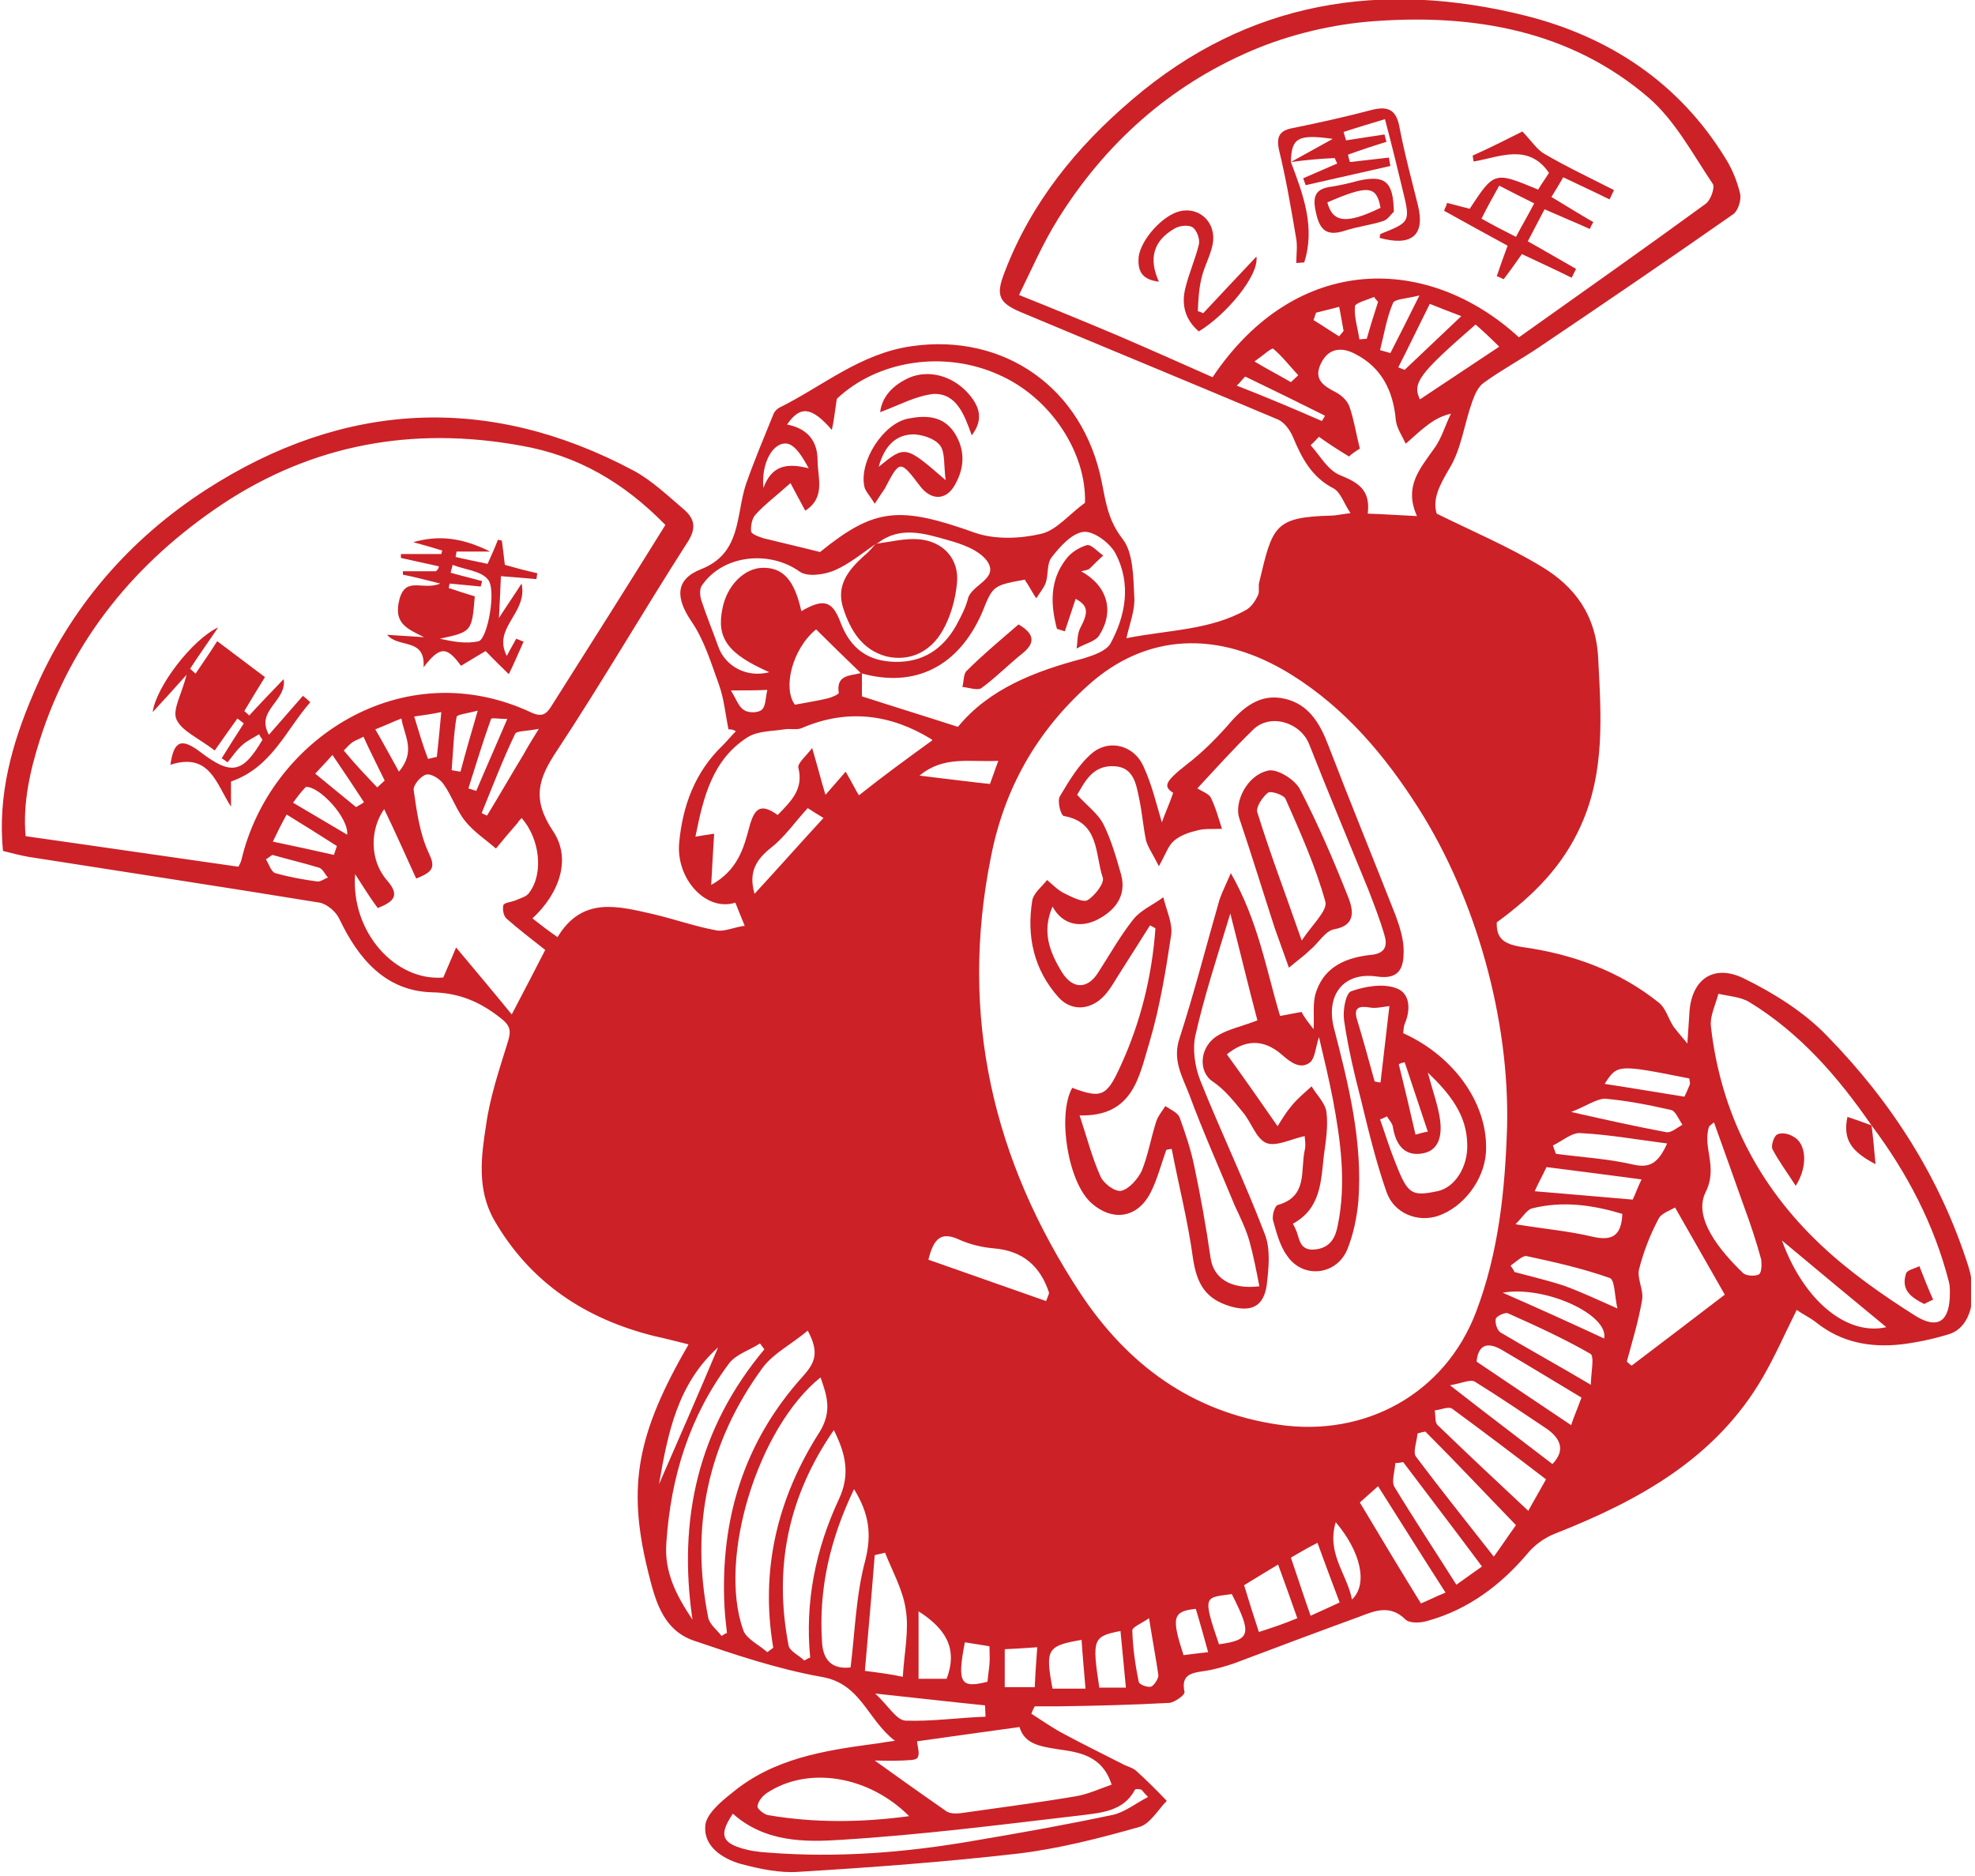 <?xml version="1.0" encoding="utf-8"?>
<!-- Generator: Adobe Illustrator 26.1.0, SVG Export Plug-In . SVG Version: 6.00 Build 0)  -->
<svg version="1.1" id="Слой_1" xmlns="http://www.w3.org/2000/svg" xmlns:xlink="http://www.w3.org/1999/xlink" x="0px" y="0px"
	 viewBox="0 0 401 381" style="enable-background:new 0 0 401 381;" xml:space="preserve">
<style type="text/css">
	.st0{clip-path:url(#SVGID_00000112633450376354151070000002852801528591356343_);}
	.st1{fill:#CC2127;}
</style>
<g>
	<defs>
		<rect id="SVGID_1_" width="400.2" height="380.2"/>
	</defs>
	<clipPath id="SVGID_00000008111886201484011070000002579484526718813587_">
		<use xlink:href="#SVGID_1_"  style="overflow:visible;"/>
	</clipPath>
	<g style="clip-path:url(#SVGID_00000008111886201484011070000002579484526718813587_);">
		<path class="st1" d="M147.9,148.1c-0.6-3-0.9-6.2-1.9-9c-1.6-4.4-3-9.1-5.6-12.9c-3.2-4.7-3.4-8.5,1.9-10.6
			c8.2-3.2,7.1-10.8,9.1-17.1c1.7-4.9,3.7-9.6,5.6-14.3c0.2-0.6,0.7-1.1,1.2-1.4c8.9-4.4,16.4-11,26.9-12.5
			c18.7-2.7,34.8,8.4,38.6,27.6c0.8,4,1.3,7.8,4.2,11.5c2.2,2.8,2.2,7.7,2.4,11.8c0.2,2.6-0.9,5.3-1.6,8.4c8.5-1.7,17-1.6,24.4-5.8
			c1-0.6,1.8-1.8,2.3-2.9c0.4-0.7,0-1.8,0.3-2.8c2.7-11.3,3-13.1,14.7-13.4c0.7,0,1.5-0.2,3.8-0.5c-1.4-2.1-2-4.2-3.4-5
			c-4.5-2.3-6.5-6.2-8.3-10.5c-0.6-1.4-1.7-2.9-3-3.5c-17.3-7.3-34.8-14.5-52.2-21.8c-4.5-1.9-5.2-3.4-3.3-8.2
			c5.4-14.1,14.6-25.4,25.9-35c23.5-20.1,50.7-24.3,79.9-17c17,4.3,31.1,13.6,40.5,28.9c1.4,2.2,2.4,4.7,3,7.2
			c0.3,1.3-0.4,3.5-1.4,4.2c-13,9.1-26.2,18.1-39.4,27c-3.7,2.5-7.6,4.6-11.2,7.2c-1.2,0.8-1.9,2.5-2.4,3.9
			c-1.6,4.5-2.2,9.6-4.6,13.5c-2,3.4-3.5,6.2-2.6,9.2c7.5,3.7,14.6,6.7,21.2,10.7c6.9,4.1,11.2,10,11.6,18.8
			c0.6,11.6,1.4,22.9-3.5,33.8c-3.7,8.3-9.7,14.3-17.1,19.7c-0.1,3.2,1.3,4.4,5.1,5c10.1,1.4,19.7,4.8,27.8,11.3
			c1.4,1.1,1.9,3.2,3,4.9c0.6,0.8,1.3,1.6,2.8,3.4c0.2-3,0.3-4.5,0.4-6c0.3-6.9,4.8-10.3,11.1-7.2c6.1,3,12.2,6.8,16.9,11.7
			c13.1,13.4,23,28.9,28.7,46.9c1.9,6.2,0.4,12.2-3.9,13.6c-3.2,1-6.5,1.7-9.8,2.1c-6.3,0.7-12.2-0.4-17.3-4.5
			c-1.3-1-2.8-1.7-3.9-2.5c-2.4,4.8-4.4,9.4-6.9,13.7c-9.5,16.4-25.1,25-42.1,31.7c-2.1,0.8-4.2,2.3-5.6,4
			c-5.4,6.4-12,11.4-20.2,13.7c-1.5,0.5-3.9,0.6-4.7-0.3c-3.1-3-6.2-1.7-9.3-0.5c-8.5,3.1-17,6.3-25.5,9.5c-1.8,0.6-3.8,1.2-5.8,1.5
			c-2.6,0.4-5,0.6-4.2,4.3c0.1,0.6-2,2.1-3.1,2.2c-7.5,0.4-15,0.6-22.5,0.7c-1.6,0-3.2,0-4.8,0c-0.3,0.5-0.5,1-0.7,1.5
			c2.2,1.4,4.3,2.9,6.6,4.1c3.9,2.1,7.8,4,11.7,6c1,0.6,2.3,0.8,3.1,1.6c2.1,1.9,4.1,3.9,6.1,6c-1.8,1.8-3.4,4.7-5.6,5.3
			c-8.1,2.3-16.3,4.4-24.6,5.4c-14.8,1.7-29.6,2.8-44.5,3.7c-3.9,0.3-8-0.6-11.8-1.6c-3.8-1.1-7.6-3.6-7.2-7.8
			c0.2-2.3,3.1-4.8,5.4-6.6c8.4-7,18.6-8.6,29-10c0.9-0.1,1.8-0.3,4.1-0.6c-5.7-4.4-6.9-11.7-15-13c-8.9-1.6-17.5-4.5-26-7.4
			c-6.4-2.3-7.8-8.7-9.2-14.3c-4.2-17.2-2.1-27.8,8.3-45.8c-2.4-0.6-4.7-1.2-7-1.7c-14-3.5-25.2-10.9-32.5-23.6
			c-3.5-6.2-2.6-12.9-1.6-19.3c0.8-5.7,2.7-11.3,4.4-16.8c0.7-2.2,0.6-3.3-1.5-4.9c-4.2-3.3-8.4-5.1-14-5.2
			c-9.4-0.3-14.9-6.9-18.7-14.9c-0.7-1.5-2.5-3-4-3.3c-19.6-3.2-39.4-6.2-59.1-9.3c-1.7-0.3-3.2-0.7-5.2-1.2
			c-1.1-11.3,1.8-21.8,6.2-32c7.4-17.5,19.6-31.4,35.1-41.4c27.8-17.9,57.2-19.6,86.8-3.8c3.7,2,6.9,5.1,10.1,7.8
			c2.3,2,2.7,3.9,0.6,7c-8.9,13.9-17.2,28.2-26.3,42c-3.8,5.7-5.2,9.8-0.8,16.4c3.7,5.5,1.4,12.5-4.2,17.7c1.8,1.4,3.2,2.5,5.1,3.8
			c5-8.3,12.2-6.3,19.3-4.7c4.3,1,8.5,2.5,12.8,3.3c1.7,0.4,3.6-0.6,5.9-0.9c-0.8-2-1.4-3.4-1.9-4.7c-6,1.9-12.1-4.9-11.4-12.2
			c0.7-7.5,3.2-14.3,8.8-19.7c0.9-0.9,1.8-2,2.7-2.9C148.8,148.1,148.3,148.1,147.9,148.1z M178.2,110.2c-2.9,1.9-5.5,4.2-8.7,5.6
			c-2.1,0.9-5.5,1.4-7.1,0.3c-6.1-4.4-15.6-3.5-19.9,2.8c-0.5,0.7-0.4,2.1-0.1,3c1,3.1,2.3,6.2,3.4,9.3c1.4,4.1,5.8,6.5,10.4,5.3
			c-8.4-3.7-10.8-6.9-9.5-13c0.9-4.6,4.4-8.1,8.1-8.2c4.2-0.1,6.5,2.5,7.9,8.8c4.5-2.6,6.3-2.2,8,2.4c2,5.2,5.5,7.8,11.1,7.9
			c5.6,0.1,9.6-2.6,12.3-7.3c0.9-1.7,1.9-3.5,2.4-5.4c0.6-3,6.5-4.1,3.9-7.8c-1.7-2.3-5.3-3.5-8.2-4.3c-4.6-1.3-9.5-2.8-14,0.7
			C178,110.4,178.2,110.2,178.2,110.2z M174.8,136.7c-3-2.9-6.1-5.9-9.1-8.9c-4.9,4-6.8,12-4.3,15.3c2.6-0.5,4.7-0.8,6.7-1.3
			c0.8-0.2,2.2-0.8,2.2-1.1c-0.6-3.9,2.6-3.4,4.7-4.1c0,1.9,0,3.9,0,4.8c6.8,2.2,13,4.1,19.5,6.2c6.3-7.7,15.6-11.3,25.5-13.9
			c1.9-0.6,4.4-1.4,5.4-2.9c3.2-5.8,4.3-12.3,1.1-18.4c-1.1-2.1-4.4-4.6-6.5-4.4c-2.4,0.3-4.8,3-6.5,5.2c-1,1.3-0.6,3.6-1.2,5.2
			c-0.4,1.1-1.3,2.1-1.9,3.1c-0.6-0.9-1.1-1.8-1.7-2.8c-0.2-0.4-0.5-0.6-0.6-1c-6.5,1.2-6.5,1.2-8.7,6.7
			C194.6,135.4,185.7,139.8,174.8,136.7z M379.9,228.4c-6.7-9.7-14.4-18.6-24.7-24.9c-1.8-1.1-4.2-1.2-6.3-1.7
			c-0.6,2.3-1.8,4.6-1.5,6.8c2,17.4,9.6,32.2,22.2,44.1c5.8,5.5,12.5,10.2,19.3,14.5c4.7,2.9,7,1,7-4.6c0-0.7,0-1.6-0.2-2.3
			C392.7,248.6,387.2,238.1,379.9,228.4L379.9,228.4z M306,228.7c0.5-21.7-6.3-46.2-18-64.6c-6.8-10.7-14.9-20.3-25.8-27.1
			c-14.8-9.2-29.5-8.4-41.2,2.1c-10.6,9.5-17.1,21.1-19.8,34.9c-6.5,32.2,0.4,61.7,18.2,88.7c9.5,14.3,22.4,24,40.2,26.6
			c17.6,2.6,33.8-6.3,40.1-22.9C304.3,254.3,305.6,241.6,306,228.7z M135.1,106.6c-8.4-8.6-17.8-14.1-29.3-16.1
			c-21.9-4-42.3-0.3-60.7,11.9c-17.5,11.7-30.5,27.4-37,47.8c-2,6.3-3.5,12.9-2.9,19.6c14.9,2.1,29.1,4.2,43.2,6.2
			c0.4-0.7,0.5-1,0.6-1.3c5.7-24.5,32.7-42.3,58.9-30c2.4,1.1,3.2,0.1,4.3-1.7C119.8,131,127.4,119,135.1,106.6z M308.4,68.5
			c12.5-8.9,25.3-17.9,37.9-27.1c1-0.7,1.9-3.2,1.5-4c-4.1-6.1-7.7-12.9-13-17.5C318.9,6.2,299.3,2.8,279,4.3
			c-8.4,0.6-17.2,2.7-24.9,6c-16.6,7.1-29.7,18.8-39.3,34.2c-3,4.8-5.3,10.1-7.9,15.4c7.5,3,13.8,5.6,20.2,8.3
			c6.5,2.8,12.8,5.6,19.1,8.4C263.3,51.1,290.1,51.7,308.4,68.5z M169.9,81c-0.4,2.7-0.6,4.5-1,6.3c-4.1-4.7-6.4-5-9.1-1.1
			c4.1,0.8,6.2,3.3,6.2,7.3c0,3.5,1.7,7.5-2.5,10.2c-1.2-2.2-2.2-4.1-3-5.6c-2.9,2.6-5.2,4.3-7.1,6.4c-0.7,0.7-1,2.3-0.9,3.4
			c0.1,0.6,1.6,1.1,2.5,1.4c3.6,0.9,7.2,1.7,11.5,2.8c11.1-9,16.1-9.4,31.5-3.9c4.1,1.4,9.1,1.2,13.4,0.2c3.1-0.7,5.7-4,8.9-6.3
			c0.3-10.2-7-21.4-17.5-26C191.5,71,178,73.3,169.9,81z M72.1,177.5c-0.9,11.7,8.1,21.8,17.9,21c0.7-1.7,1.5-3.4,2.6-6.1
			c4,4.8,7.4,8.8,11.3,13.6c3-5.7,4.9-9.4,6.8-13.1c-2.8-2.2-5.4-4.2-7.9-6.4c-0.6-0.6-0.8-1.9-0.6-2.7c0.2-0.5,1.5-0.6,2.3-0.9
			c1.1-0.5,2.5-0.8,3-1.7c2.9-3.9,2.1-10.9-1.6-15.1c-0.3,0.4-0.6,0.6-0.8,1c-1.5,1.7-3,3.5-4.4,5.2c-2.1-1.8-4.5-3.4-6.2-5.5
			c-1.8-2.2-2.7-5.1-4.4-7.5c-0.7-1.1-2.6-2.3-3.6-2c-1.1,0.3-2.7,2.2-2.5,3.2c0.6,4.2,1.2,8.7,3,12.6c1.4,2.9,1.1,3.9-2.5,5.3
			c-2.2-4.8-4.3-9.6-6.5-14.1c-2.9,4.1-3,10.4,0.6,14.5c2.7,3.1,1.3,4.3-1.9,5.6C75.2,182.4,73.9,180.3,72.1,177.5z M189.2,150.4
			c0.1,0.2,0.1-0.2-0.1-0.3c-8.3-5.1-17.1-6.2-26.2-2.3c-1,0.5-2.4,0.1-3.6,0.3c-2.5,0.4-5.4,0.3-7.5,1.6c-7.2,4.6-9,12.2-10.6,20.2
			c1.3-0.2,2.3-0.4,3.8-0.6c-0.2,3.4-0.4,6.4-0.6,10.4c5.4-3,6.6-7.5,7.7-11.6c1-3.8,2.2-5.2,5.8-2.6c2.7-2.8,5.3-5.2,4.2-9.6
			c-0.2-0.9,1.5-2.3,2.8-4c1.2,4.1,1.9,6.9,2.7,9.5c1.6-1.8,2.7-3.1,4.1-4.7c1.4,2.4,2.1,3.9,2.7,4.8
			C179.3,157.6,184.1,154.1,189.2,150.4z M225.7,362.4c-1.9-6-6.7-6.6-11-7.2c-3.7-0.6-6.7-1.1-7.7-4.5c-7.4,1-14.3,2-20.8,2.9
			c0.1,1.2,0.6,2.5,0.1,3.3c-0.3,0.6-1.9,0.5-3,0.6c-2.2,0.1-4.4,0-5.7,0c4.6,3.3,9.5,6.8,14.4,10.2c0.7,0.6,2,0.6,3,0.5
			c7.7-1.1,15.5-2.1,23.2-3.4C220.8,364.4,223.1,363.3,225.7,362.4z M267.8,88.7c-0.6,0.6-1.1,1.2-1.7,1.7c1.9,2.1,3.5,5.1,6,6.1
			c3.7,1.5,6.2,3,5.6,7.8c3.1,0.1,5.9,0.3,10,0.5c-2.7-6,0.6-9.6,3.4-13.6c1.6-2.1,2.3-4.8,3.5-7.2c-2.6,0.6-4.3,1.9-6,3.3
			c-1.1,0.9-2.1,1.9-3.2,2.8c-0.7-1.6-1.8-3.1-2-4.8c-0.5-5.9-2.9-10.7-8.2-13.4c-2.6-1.4-5.4-1.4-7,1.9c-1.6,3.3,0.6,4.6,3.1,5.9
			c1.1,0.6,2.3,1.7,2.7,2.9c0.9,2.6,1.3,5.3,2.1,8.5c-0.5,0.3-1.6,1-2.2,1.6C271.6,91.3,269.6,90,267.8,88.7z M166.6,279.7
			c-12.7,10.2-20.9,36.7-15.7,51.3c0.6,1.8,3.2,3,4.9,4.5c0.4-0.3,0.8-0.6,1.2-0.9c-2.7-15.9,0.9-30.5,9.4-43.8
			C169,286.6,167.9,283.4,166.6,279.7z M164,270.2c-3.3,2.8-7,4.6-9.2,7.6c-11.1,15.2-14.7,32.2-11,50.7c0.3,1.4,1.8,2.5,2.7,3.7
			c0.4-0.2,0.7-0.5,1.1-0.6c-0.2-1.7-0.4-3.6-0.5-5.3c-0.9-17.7,3.9-33.5,15.9-46.8C165.5,276.7,166.4,274.7,164,270.2z
			 M350.2,262.9c-3.7-6.5-6.9-12.1-10.1-17.7c-1,0.6-2.9,1.2-3.4,2.4c-1.7,3.2-3,6.6-3.9,10.1c-0.5,1.9,1,4.3,0.6,6.3
			c-0.7,4.2-2,8.4-3.1,12.5c0.4,0.3,0.6,0.6,1,0.8C337.8,272.4,344.3,267.4,350.2,262.9z M169.3,290.4c-9.4,13.6-12.2,28.1-9.2,43.7
			c0.2,1.2,2.1,2,3.2,3.1c0.4-0.2,0.8-0.5,1.2-0.6c-1.1-11.3,1.1-22,5.8-32.1C172.7,299.4,171.7,295.2,169.3,290.4z M155.2,274
			c-0.3-0.4-0.6-0.8-0.9-1.2c-2.1,1.4-4.9,2.2-6.3,4.1c-8,10.7-11.8,23-12.7,36.3c-0.5,6.1,2.1,10.9,5.3,15.7
			C137.6,308.4,141.8,290,155.2,274z M173.4,302.4c-4.9,10.2-7.2,20.3-6.5,31c0.2,4,2.3,5.6,5.8,5.2c0.9-7.3,1.1-14.8,3-21.8
			C177,311.6,176.5,307.4,173.4,302.4z M148.8,368.3c-2.7,4-2.3,5.7,1.4,6.9c1.8,0.6,3.9,0.9,5.8,1c14,1.1,27.9,0,41.7-2.4
			c9.5-1.6,19-3.3,28.4-5.3c2.4-0.6,4.5-2.3,7-3.6c-1-1-1.2-1.4-1.4-1.5c-0.5-0.1-1.2-0.2-1.3,0.1c-2.3,4.3-6.8,4.6-10.7,5.1
			c-16.2,1.9-32.6,4-48.9,5C163.4,374.1,155.3,374.1,148.8,368.3z M184.6,368.8c-8.3-8.3-20.6-10.2-28.9-4.7
			c-0.9,0.6-1.8,1.7-1.9,2.7c-0.1,0.5,1.4,1.7,2.2,1.8C165.5,370.2,174.8,370.1,184.6,368.8z M348,227.9c-0.8,0.7-1,0.8-1,0.9
			c-1.4,4.2,1.9,8.1-0.7,13.3c-2.6,5.2,2.9,11.9,7.6,16.4c0.6,0.6,2.4,0.7,3.2,0.3c0.6-0.3,0.6-2.1,0.5-3c-1-3.7-2.2-7.3-3.5-10.8
			C352.1,239.3,350.1,233.8,348,227.9z M289.4,290.7c-0.6,0.1-1,0.2-1.6,0.4c-0.1,1.6-1,3.8-0.3,4.7c5.1,6.8,10.4,13.4,15.8,20.3
			c1.4-1.9,2.7-3.9,4.5-6.4C301.6,303.3,295.6,296.9,289.4,290.7z M313.9,300.4c-6.4-4.9-12.6-9.6-19-14.3c-0.7-0.6-2.4,0.2-3.6,0.3
			c0.2,1,0,2.5,0.6,3c6,5.8,12.1,11.5,18.4,17.4C311.1,305.3,312.3,303.3,313.9,300.4z M183.3,340.5c0.3-5,1.3-9.4,0.6-13.7
			c-0.6-4-2.7-7.7-4.2-11.5c-0.7,0.2-1.4,0.3-2.1,0.5c-0.6,7.7-1.3,15.5-2,23.5C178.8,339.7,181,340,183.3,340.5z M212.4,264.2
			c0.2-0.6,0.5-1.1,0.6-1.7c-1.8-5.4-5.3-8.5-11.2-9c-2.4-0.2-4.9-0.8-7.1-1.8c-3.5-1.6-5.1-0.4-6.2,4.1
			C196.5,258.6,204.4,261.4,212.4,264.2z M300.9,318.1c-5.5-7.4-10.8-14.3-16-21.2c-0.6,0.1-1,0.2-1.6,0.2c-0.1,1.7-0.8,3.7-0.2,4.8
			c4,6.6,8.3,13.1,12.6,19.9C297.5,320.5,298.8,319.6,300.9,318.1z M276.1,305.1c4.3,7.2,8.2,13.7,12.4,20.5c1.5-0.6,3-1.4,5-2.2
			c-4.7-7.3-9-14.2-13.7-21.6C278.1,303.3,277.1,304.2,276.1,305.1z M321.1,283.8c-5.5-3.3-10.9-6.6-16.2-9.7
			c-3.1-1.8-4.8-0.8-5.1,2.4c6.5,4.4,12.8,8.6,19.2,12.9C319.5,287.8,320.2,286.3,321.1,283.8z M323,281.2c0-2.3,0.8-5.8-0.1-6.3
			c-5.4-3.1-11.1-5.7-16.7-8.2c-0.6-0.3-2.4,0.6-2.5,1.1c-0.2,0.9,0.3,2.4,1,2.8C310.6,274.1,316.6,277.4,323,281.2z M315.2,297.3
			c2.6-2.7,1.8-5.1-1.2-7.2c-4.8-3.2-9.5-6.4-14.5-9.5c-0.9-0.6-2.7,0.3-5.1,0.7C302.2,287.4,308.7,292.3,315.2,297.3z M315.3,232.6
			c0.2,0.6,0.4,1.1,0.6,1.7c5.3,0.7,10.6,1,15.8,2.2c3.5,0.8,5.1-0.6,6.8-4.3c-6.2-0.8-11.8-1.8-17.5-2.1
			C319.2,229.9,317.2,231.7,315.3,232.6z M306.7,257c0.3,0.5,0.6,0.8,0.8,1.3c3.3,0.9,6.8,1.7,10.1,2.8c3.3,1.2,6.5,2.7,10.8,4.6
			c-0.6-2.5-0.5-5.9-1.6-6.2c-5.4-1.9-11.1-3.2-16.7-4.4C309.2,254.8,307.9,256.2,306.7,257z M307.7,248.6c6.2,1,10.9,1.4,15.5,2.5
			c4.2,1,6-0.2,6.2-4.6c-6-1.8-12.1-2.7-18.4-1.1C310,245.7,309.3,247,307.7,248.6z M361.8,251.9c4.5,12.4,13.3,19.4,21.2,17.6
			C376.2,263.9,369.1,258,361.8,251.9z M314,237c-0.8,1.7-1.7,3.3-2.4,4.9c6.9,0.6,13.2,1.1,19.9,1.7c0.5-1,1-2.5,1.8-4.1
			C326.5,238.6,320.4,237.8,314,237z M299.6,65.9c-11.5,10-12.9,11.9-11.3,15.2c5.3-3.5,10.5-7,16.1-10.7
			C302.6,68.6,301.2,67.3,299.6,65.9z M259.5,317.7c-2.5,1.5-4.6,2.8-6.9,4.2c1,3.3,1.9,6.2,3,9.5c2.8-0.9,5.2-1.7,7.8-2.8
			C262.1,324.9,260.9,321.5,259.5,317.7z M319,225.8c7.5,1.7,13.4,3,19.3,4.1c1,0.2,2.2-0.9,3.3-1.5c-0.7-1-1.4-2.8-2.3-3
			c-4.4-1-8.9-1.9-13.5-2.3C324,223.2,321.9,224.7,319,225.8z M262.1,316.3c1.4,4.1,2.6,7.8,4,11.8c2.2-1,4-1.8,5.9-2.7
			c-1.6-4.2-3-8-4.5-12.1C265.5,314.3,264,315.2,262.1,316.3z M200.1,348.6c0-0.7-0.1-1.6-0.1-2.3c-6.9-0.7-13.9-1.5-22.3-2.4
			c2.7,2.5,4.2,5.3,6.1,5.5C189.1,349.6,194.6,348.8,200.1,348.6z M186.5,340.9c2.2,0,4.1,0,5.7,0c2.4-6.3-0.4-10.3-5.7-13.7
			C186.5,332,186.5,336.4,186.5,340.9z M153.2,181.5c4.8-5.2,9.3-10.3,14-15.4c-1.2-0.7-2.4-1.5-3.2-2c-2.6,2.8-4.6,5.8-7.4,8
			C153.6,174.5,151.9,177,153.2,181.5z M325.7,271.8c1-4.8-11.9-10.8-20.6-9.3C312.2,265.6,318.8,268.6,325.7,271.8z M342,222.7
			c0.4-0.8,0.8-1.7,1.1-2.5c0.1-0.4-0.1-0.8-0.1-1.2c-14.6-2.9-14.6-2.9-17.2,1.1C331.1,220.9,336.3,221.8,342,222.7z M283.9,74.6
			c0.5,0.2,0.8,0.3,1.3,0.5c3.7-3.5,7.4-7,11.5-10.9c-2.4-0.9-4.4-1.7-6.4-2.5C288,66.3,286,70.5,283.9,74.6z M220.4,342.9
			c-0.3-3.7-0.6-6.8-0.8-9.9c-7,1.2-7.4,1.9-5.9,9.9C215.6,342.9,217.7,342.9,220.4,342.9z M223.2,342.7c1.7,0,3.4,0,5.4,0
			c-0.4-4-0.7-7.7-1.1-11.5C221.9,332.3,221.7,332.8,223.2,342.7z M250.1,323.7c-5.4,0.8-6.1,0-2.6,10.2
			C254,333,254.2,331.8,250.1,323.7z M186.7,157.5c5.1,0.6,9.6,1.2,14.3,1.7c0.5-1.3,0.9-2.6,1.7-4.7
			C196.9,154.8,191.6,153.4,186.7,157.5z M233.3,328.6c-1.6,1.1-3.4,1.8-3.4,2.5c0.1,3.5,0.6,7,1.3,10.4c0.1,0.6,1.8,1.2,2.5,1
			c0.6-0.2,1.5-1.6,1.5-2.3C234.7,336.7,234,333.1,233.3,328.6z M145.8,273.6c-8.2,7.4-10.2,17.3-12,27.8
			C137.9,292,141.8,283.1,145.8,273.6z M210.6,334.5c-2.7,0.2-4.6,0.3-6.6,0.4c0,2.8,0,5.1,0,7.7c2.1,0,3.9,0,6.1,0
			C210.2,339.9,210.4,337.4,210.6,334.5z M55.4,170.9c4.3,0.9,8.4,1.8,12.4,2.7c0.2-0.6,0.4-1.2,0.6-1.8c-3.3-2.1-6.6-4.2-10.2-6.4
			C57,167.6,56.3,169,55.4,170.9z M97.8,165.1c0.4,0.2,0.7,0.4,1.1,0.5c2.5-4.1,4.9-8.3,7.4-12.4c0.7-1.3,1.5-2.6,3.1-5.2
			c-2.5,0.5-4.5,0.4-4.8,1C102.1,154.2,100,159.7,97.8,165.1z M274.5,324.8c3.3-3.1,1.8-9.7-3.3-15.7
			C269.3,315.5,273.5,319.6,274.5,324.8z M59.5,163c3.9,2.3,7.3,4.3,11,6.5c0.3-3.5-5.7-9.9-8.4-9.7C61.3,160.6,60.6,161.5,59.5,163
			z M195.9,333.5c-1.6,8.3-0.9,9.4,4.6,8c0.1-1.2,0.3-2.4,0.4-3.6c0.1-1.1,0-2.3,0-3.6C199.2,334,197.7,333.8,195.9,333.5z
			 M242.8,326.7c-4.7,0.5-5,1.7-2.5,9.4c1.6-0.2,3.1-0.4,5-0.6C244.4,332.2,243.6,329.4,242.8,326.7z M155,99.1
			c1.7-4.7,4.9-5.1,9.2-4c-1.2-2.2-2.6-4.6-4.3-5C157,89.6,154.5,94,155,99.1z M280.2,71.1c0.7,0.2,1.5,0.4,2.1,0.6
			c1.8-3.5,3.5-6.9,5.9-11.7c-2.8,0.7-5.1,0.7-5.4,1.6C281.5,64.7,281,68,280.2,71.1z M91.7,156.4c0.6,0.1,1.2,0.2,1.8,0.3
			c1-3.8,2.1-7.6,3.5-12.4c-2.2,0.6-4.3,0.8-4.3,1.3C92.1,149,92,152.7,91.7,156.4z M55.3,173.6c-0.5,0.3-0.8,0.6-1.3,0.9
			c0.6,1,1.1,2.6,1.9,2.8c2.8,0.8,5.6,1.3,8.5,1.7c0.7,0.1,1.5-0.6,2.2-0.8c-0.6-0.6-1-1.7-1.8-2C61.8,175.3,58.5,174.5,55.3,173.6z
			 M81.5,145.9c-1.8,0.7-3.2,1.4-5.3,2.2c1.7,2.9,3,5.4,4.8,8.6C84.5,152.5,82.1,149.5,81.5,145.9z M76.6,159.9
			c0.5-0.5,1-0.9,1.5-1.4c-1.4-2.9-2.9-5.8-4.3-8.9c-0.9,0.5-1.6,0.7-2.2,1.1c-0.6,0.4-1,0.9-1.8,1.7
			C72.1,155.2,74.4,157.6,76.6,159.9z M72.3,163.9c0.6-0.4,1.1-0.6,1.6-1c-1.9-2.9-3.8-5.8-6.4-9.6c-1.5,1.7-2.5,2.7-3.5,3.8
			C67.2,159.7,69.7,161.8,72.3,163.9z M103,146c-1.6,0-3.2-0.3-3.3,0c-1.7,4.7-3.1,9.4-4.6,14.1c0.6,0.2,1,0.3,1.6,0.5
			C98.6,156.1,100.6,151.6,103,146z M268.4,85.5c0.2-0.4,0.5-0.7,0.6-1.1c-5.4-2.7-10.7-5.3-16.1-7.9c-0.2-0.1-0.8,0.9-1.8,1.8
			C257.5,80.8,262.9,83.1,268.4,85.5z M84.1,145.5c1,3.3,1.8,6,2.8,8.6c0.6-0.1,1.2-0.3,1.8-0.4c0.3-2.8,0.6-5.8,0.9-9.1
			C87.6,145,86.3,145.2,84.1,145.5z M262.1,77.6c0.5-0.5,1-0.9,1.5-1.4c-1.7-1.8-3.2-3.8-5.1-5.4c-0.3-0.2-2.1,1.4-3.8,2.6
			C257.7,75.2,259.9,76.3,262.1,77.6z M148.4,140.2c1.1,1.8,1.6,3.4,2.7,4c0.8,0.6,2.9,0.6,3.6-0.1c0.8-0.7,0.7-2.4,1.1-4
			C153.2,140.2,151.5,140.2,148.4,140.2z M279.8,61.3c-0.3-0.4-0.6-0.6-0.8-1c-1.4,0.6-3.8,1.2-3.9,1.9c-0.2,2.2,0.6,4.5,0.9,6.7
			c0.5,0,1-0.1,1.5-0.1C278.2,66.3,279,63.8,279.8,61.3z M271.9,62.3c-1.8,0.5-3.2,0.8-4.7,1.2c-0.2,0.5-0.3,1-0.5,1.5
			c1.8,1.1,3.4,2.2,5.2,3.3c0.3-0.4,0.6-0.7,0.9-1.1C272.5,65.7,272.3,64.2,271.9,62.3z"/>
		<path class="st1" d="M380,228.6c0.3,2.2,0.5,4.5,0.8,7.8c-4.8-2.5-6.7-4.9-5.7-9.6c1.8,0.6,3.2,1.1,4.8,1.7L380,228.6z"/>
		<path class="st1" d="M236.8,233.5c-1,2.8-1.8,5.9-3.1,8.5c-2.6,5.3-7.7,6.2-12.1,2.3c-4.7-4.1-7-17.8-3.9-23.4
			c5.9,2.2,7,1.8,9.8-4.4c4.1-8.9,6.4-18.3,7.1-28c-0.4-0.2-0.7-0.4-1.1-0.6c-1.9,3-3.8,6-5.7,9c-1.2,1.8-2.2,3.8-3.6,5.3
			c-2.8,3-6.7,3.2-9.3,0.3c-5-5.6-6.5-12.4-5.3-19.7c0.3-1.5,2-2.8,3-4.1c1.2,1,2.3,2.2,3.7,2.8c1.4,0.7,3.6,1.8,4.5,1.3
			c1.5-0.9,3.5-3.5,3.1-4.6c-1.6-4.7-0.6-11.2-7.9-12.5c-0.6-0.1-1.4-3-0.8-4c1.9-3.2,3.9-6.6,6.7-8.9c3.6-2.8,8.5-1.3,10.3,2.9
			c1.7,3.7,2.6,7.6,3.7,11.3c0.7-2,1.6-3.9,2.3-6c-2-1.3-1.8-2.2,2.8-5.8c3-2.3,5.7-5,8.2-7.8c3.1-3.7,6.6-6.7,11.7-5.5
			c4.7,1.1,7,4.8,8.7,9.2c4.5,11.7,9.2,23.2,13.8,34.9c0.8,2.2,1.6,4.7,1.6,7.1c0,3.2-0.7,5.9-5.4,5.2c-6.8-1-10.4,3.7-8.8,10.3
			c3,11.6,5.9,23.2,5,35.3c-0.3,3.3-1,6.7-2.2,9.7c-2.1,5.3-8.9,6.2-12.2,1.5c-1.5-2-2.2-4.7-2.9-7.2c-0.3-0.9,0.3-3,0.9-3.2
			c6.2-1.7,4.6-7,5.5-11.1c0.3-1.1,0-2.4,0-2.9c-2.8,0.6-5.8,2.2-7.8,1.4c-2.1-0.9-3-4.2-4.8-6.3c-1.8-2.2-3.7-4.6-6.1-6.2
			c-3-2-2.7-7.2,1.2-9.4c2-1.2,4.5-1.7,7.9-3c-1.8-6.8-3.5-13.9-5.5-21.7c-2.7,8.9-5.3,16.8-7.1,24.8c-0.6,2.8-0.1,6.3,1,9.1
			c4.2,10.5,9.1,20.7,13.1,31.2c1.2,3,0.8,6.9,0.4,10.3c-0.6,4.3-3,5.6-7.3,4.4c-5.1-1.5-6.9-4.5-7.7-9.9c-1-7.4-2.9-14.8-4.3-22.1
			C237.7,233.3,237.3,233.4,236.8,233.5z M266.7,209c0.2-2.6-0.3-5.4,0.6-7.8c1.8-5.1,6.3-6.8,11.1-7.3c3-0.3,3.3-2,2.7-4
			c-0.9-3.1-2.1-6.2-3.3-9.3c-4-9.8-8.1-19.6-12-29.5c-1.8-4.5-8-6.3-11.4-2.9c-3.9,3.8-7.5,7.8-11.3,11.9c1,0.6,2.3,1.1,2.7,1.8
			c1,2,1.6,4.2,2.3,6.4c-1.7,0.1-3.3-0.1-4.9,0.3c-1.7,0.4-3.5,1-4.8,2.1c-1.2,1-1.7,2.7-3.1,5.2c-1.2-2.4-2.2-3.8-2.6-5.2
			c-0.6-2.8-0.8-5.7-1.4-8.5c-0.6-2.9-1.1-6.4-5-6.6c-4.5-0.3-6.1,3.3-7.6,5.8c2.1,2.3,4.2,3.8,5.3,5.9c1.6,3.2,2.6,6.7,3.6,10.2
			c1.3,4.6-1.5,7.6-4.9,9.3c-3,1.5-6.8,1.3-9-2.7c-2.2,5.1-0.6,9.2,1.9,13.3c2.1,3.4,5.1,3.6,7.3,0.2c2.4-3.7,4.5-7.5,7.2-10.9
			c1.5-1.9,4.1-3,6.1-4.5c0.6,2.6,1.9,5.2,1.6,7.6c-1.1,7.3-2.3,14.7-4.4,21.8c-2.1,6.8-3.2,15.2-14.2,14.9
			c1.5,4.5,2.5,8.5,4.2,12.3c0.6,1.5,3,3.3,4.3,3c1.6-0.4,3.3-2.4,4.1-4c1.3-3.2,1.9-6.8,3-10.2c0.4-1.1,1.2-2,1.8-3
			c1,0.7,2.5,1.3,2.9,2.3c1.2,3.3,2.3,6.6,3,10c1.3,6.2,2.4,12.3,3.3,18.6c0.6,4,4,6.4,9.9,5.7c-0.6-3.1-1.2-6.2-2-9.1
			c-0.7-2.5-1.9-4.9-3-7.3c-3.1-7.5-6.5-15.1-9.3-22.7c-1.4-3.6-3.4-6.9-1.9-11.3c3-9.3,5.4-18.7,8.1-28.1c0.5-1.5,1.2-2.8,2.3-5.4
			c5.6,9.8,7.2,19.7,10,29c1.8-0.3,3-0.6,4.4-0.8C264.7,206.5,265.8,207.8,266.7,209z M259.4,228.7c0.8-1.3,1.7-2.8,2.8-4.1
			c1.2-1.5,2.7-2.7,4.1-4c1,1.7,2.7,3.3,3,5.1c0.4,2.9-0.1,6-0.5,8.9c-0.6,5.3-0.6,10.8-6.3,13.9c0.4,0.7,0.6,1.2,0.8,1.7
			c0.6,1.8,0.8,3.9,3.9,3.5c3.1-0.4,4-2.7,4.4-4.8c1.8-8.6,0.6-17.3-1-25.8c-0.8-4.1-1.8-8.3-2.8-12.5c-0.7,2.1-0.8,4.4-1.9,5.2
			c-1.9,1.4-3.9-0.1-5.6-1.6c-3.9-3.4-7.6-3-11.2-0.1C252.5,218.8,255.8,223.5,259.4,228.7z"/>
		<path class="st1" d="M284.9,209.8c10.6,4.8,17.4,14.7,16.8,24.3c-0.4,5.5-4.5,11-9.7,12.8c-4.2,1.4-9-0.5-10.5-4.9
			c-2.1-6-3.6-12.2-5.1-18.4c-1.4-5.4-2.7-10.9-3.5-16.4c-0.3-1.9,0.3-5.4,1.4-5.9c2.8-1,6.4-1.6,9-0.7c2.9,0.9,3.2,4.1,2,7.1
			C285,208.3,285,208.9,284.9,209.8z M289.9,217.8c1,3.8,2.1,6.7,2.5,9.7c0.4,3.1-0.2,6.5-4.2,6.8c-3.4,0.3-4.9-2.3-5.4-5.5
			c-0.1-0.7-0.8-1.4-1.2-2.1c-0.5,0.2-0.9,0.5-1.4,0.6c1,2.8,1.9,5.8,3,8.5c2.6,6.7,3.3,7.2,8.6,6.1c3.6-0.7,6.3-5,6.1-9.6
			C297.8,226.4,294.4,222.1,289.9,217.8z M279.1,219.6c0.4,0.1,0.8,0.2,1.2,0.2c0.6-5.1,1.2-10.2,1.8-15.5c-1.6,0.2-2.8,0.5-3.9,0.3
			c-2.4-0.4-3.2,0.1-2.8,2C276.7,210.9,277.9,215.2,279.1,219.6z M287.4,230.4c0.8-0.2,1.7-0.5,2.5-0.6c-1.6-4.7-3.1-9.4-4.7-14.1
			c-0.4,0.1-0.8,0.2-1.2,0.4C285.2,220.9,286.3,225.6,287.4,230.4z"/>
		<path class="st1" d="M63,142.6c-5,5.7-7.8,13.2-16.1,16.1c0,1.7,0,3.4,0,5.1c-3-4.6-4.3-11.1-12.3-8.5c0.7-5,2.3-5.5,6.2-2.5
			c6.2,4.7,8.5,4.2,12.5-2.6c-0.3-0.4-0.5-0.7-0.7-1.1c-1.1,0.7-2.4,1.3-3.3,2.1c-1.2,1-2.1,2.4-3.1,3.6c-0.4-0.3-0.8-0.6-1.2-0.8
			c1.5-2.4,3-4.8,4.5-7.1c-0.5-0.4-0.8-0.6-1.3-1c-1.5,2.1-3,4.2-4.6,6.5c-3.4-2.6-6.8-4-7.8-6.4c-0.8-1.9,1.1-5.1,2.1-9
			c-2.5,2.8-4.4,4.9-6.9,7.6c0.7-5.2,8.1-14.8,13.3-17.2c-2.3,3.4-4.1,5.9-5.7,8.4c0.4,0.4,0.7,0.6,1.1,1c1.4-2.1,2.9-4.2,4.4-6.6
			c3.9,2.9,6.6,5,9.7,7.3c-1.5,2.4-2.9,4.7-4.2,6.9c0.4,0.3,0.7,0.6,1,0.9c2.1-2.3,4.3-4.6,7-7.4c0.7,4.5-5.8,6.3-3,11.3
			c2.8-3.2,4.8-5.5,6.9-7.9C62,141.7,62.5,142.1,63,142.6z"/>
		<path class="st1" d="M89.1,115c-2.6-0.6-5.1-1.1-7.7-1.7c0-0.3,0-0.6,0-0.8c2.8,0,5.4,0,8.2,0c0.1-0.3,0.1-0.5,0.2-0.7
			c-1.9-0.6-4-1.2-5.9-1.7c5.2-1.5,10-0.9,15.6,1.9c-3,0-4.9,0-6.8,0c-0.1,0.4-0.1,0.7-0.2,1.1c2.1,0.5,4.2,0.9,6.5,1.4
			c0.8-1.8,1.5-3.3,2.1-4.9c0.3,0.1,0.6,0.1,0.8,0.2c0.2,1.6,0.4,3.1,0.6,4.9c2.1,0.6,4.3,1.2,6.6,1.7c-0.1,0.4-0.1,0.8-0.2,1.2
			c-2.2-0.2-4.5-0.4-7.2-0.6c-0.1,2.5-0.2,4.8-0.4,8.5c1.8-2.8,3-4.5,4.6-7c1.3,6.1-6,8.9-3,14.7c0.7-1.4,1.4-2.5,1.9-3.5
			c0.5,0.2,1,0.4,1.5,0.6c-1,2.2-1.9,4.4-3,6.6c-1.5-1.5-3-2.9-4.7-4.7c-1.2,0.7-3,1.8-5,3c-2.9-4-4.3-4-7.6,0.3
			c0.4-6.1-5.1-3.8-7.4-6.6c2.5,0.2,5,0.3,7.5,0.5c-3.3-1.7-6.3-2.7-5-7.7c1.3-4.8,4.7-1.7,8.3-3.2c-3.3-0.8-5.4-1.4-7.6-1.8
			c0-0.3,0-0.6,0-0.7c2.2,0,4.5,0,6.7,0C89,115.6,89.1,115.3,89.1,115z M91.9,114.7c-0.1,0.6-0.3,1-0.4,1.6c2.1,0.6,4.2,1.1,6.4,1.7
			c-0.1,0.4-0.2,0.7-0.3,1.1c-2.1-0.2-4.2-0.4-6.3-0.6c-0.1,0.3-0.1,0.6-0.2,0.9c1.8,0.6,3.6,1.2,5.3,1.7c-0.6,7.2-0.6,7.2-7.1,8.6
			c2.7,0.6,5.4,1.1,7.9,0.5c1.8-0.5,3.7-10.7,1.8-12.6C97.6,115.9,94.4,115.7,91.9,114.7z"/>
		<path class="st1" d="M262.1,32.9c2.5,6.6,5,13.3,2.7,20.4c-0.6,0-1,0.1-1.6,0.1c0-1.8,0.3-3.7-0.1-5.4c-1-5.9-2-11.8-3.4-17.5
			c-0.6-2.8,0.1-4,2.8-4.5c5.4-1.1,10.8-2.3,16.1-3.7c3.6-0.9,5,0.3,5.6,3.8c1,5.2,2.4,10.4,3.7,15.6c1.5,6.1-1.3,8.4-7.8,6.6
			c0.1-0.3,0.1-0.7,0.2-0.8c6-2.4,6.1-2.4,4.5-8.9c-1.1-4.6-2.2-9.1-3.6-14.4c-3,0.9-5.7,1.7-8.4,2.6c0.2,0.6,0.3,1.1,0.5,1.7
			c2.6-0.4,5.3-0.8,7.8-1.2c0.1,0.5,0.3,1,0.4,1.5c-2.6,0.8-5.3,1.7-7.8,2.6c0.1,0.5,0.2,1,0.4,1.5c2.7-0.3,5.4-0.6,7.9-0.9
			c0.1,0.6,0.2,1.2,0.3,1.7c-5.7,1.3-11.4,2.6-17.2,3.9c-0.2-0.5-0.3-0.9-0.5-1.4c2.3-1,4.6-2,6.9-3c-0.2-0.4-0.3-0.7-0.5-1.1
			C268.2,32.2,265.1,32.5,262.1,32.9c2.9-1.6,5.6-3.1,8.5-4.7C263.5,27.2,262.2,28,262.1,32.9z"/>
		<path class="st1" d="M309.1,26.7c1.9,2,3,3.7,4.4,4.5c4.6,2.7,9.5,5,14.2,7.4c-0.3,0.6-0.6,1.3-0.9,1.9c-3-1.5-6.1-2.9-9.4-4.5
			c-0.8,1.4-1.6,2.7-2.4,4c3,1.8,5.7,3.5,8.5,5.1c-0.3,0.5-0.5,0.9-0.7,1.4c-2.9-1.3-5.8-2.5-9.2-4c-1.1,2.1-2.2,4.2-3.4,6.5
			c3.4,1.9,6.6,3.8,9.8,5.6c-0.3,0.6-0.6,1.2-0.9,1.8c-3.2-1.6-6.5-3.1-10.1-4.8c-1.2,1.7-2.4,3.4-3.7,5.1c-0.5-0.2-0.9-0.5-1.4-0.6
			c0.6-1.8,1.3-3.8,2.2-6.2c-4.2-2.3-8.6-4.7-12.9-7.1c0.2-0.6,0.5-1,0.6-1.6c1.6,0.4,3,0.8,4.6,1.2c5-7.6,5-7.6,13.9-3.9
			c0.7-1.2,1.6-2.4,2.2-3.4c-4.2-6.1-10-3.2-15.3-2.3c-0.1-0.4-0.1-0.8-0.2-1.2C302.8,29.9,306.3,28.1,309.1,26.7z M304.4,37.7
			c-1.3,2.3-2.4,4.3-3.6,6.7c2.5,1.4,4.6,2.5,7,3.7c1.2-2.3,2.4-4.3,3.7-6.8C308.9,40,306.9,39,304.4,37.7z"/>
		<path class="st1" d="M244.3,63.6c3.5-3.7,6.9-7.4,10.8-11.5c0.6,3.8-6.1,11.8-11.7,15.2c-2.8-2.4-3.6-5.5-2.7-8.9
			c0.7-2.9,2-5.8,2.7-8.7c0.3-1.1-0.4-2.9-1.2-3.5c-0.8-0.6-2.7-0.4-3.7,0.2c-4.4,2.5-5.3,6.2-3.2,10.8c-3.3-0.4-4.4-2-4.1-5.1
			c0.5-3.5,4.8-8.3,8.3-9.2c4.1-1,7.6,2.4,6.7,6.8c-0.5,2.4-1.8,4.6-2.3,7c-0.5,2.1-0.6,4.4-0.7,6.5
			C243.4,63.2,243.8,63.4,244.3,63.6z"/>
		<path class="st1" d="M283,43c-0.5,0.4-1.2,1.6-2.2,1.9c-2.5,0.8-5.1,1.1-7.6,1.9c-3.6,1.2-5.2,0.2-6-3.6c-0.8-3.4-0.1-4.9,3.2-5.3
			c1.8-0.3,3.6-0.7,5.4-1.2C281.2,35.5,282.9,36.8,283,43z M269.5,41.1c1.1,4.2,4,4.4,10.8,1.1C279.5,37.7,277.8,37.5,269.5,41.1z"
			/>
		<path class="st1" d="M177.6,102.3c-1-1.7-1.9-2.5-2.1-3.5c-1.1-5.1,3.8-12.8,8.9-13.8c3.6-0.7,7.1-0.6,9.4,2.9
			c2.3,3.6,2,7.3,0,10.7c-1.8,3.1-4.8,3-7,0.1c-4.1-5.4-4.1-5.3-7.2,0.6C179.1,100,178.7,100.6,177.6,102.3z M192,97.5
			c-0.4-3.2-0.1-5.6-1.1-7c-1-1.4-3.5-2.2-5.3-2.3c-4,0-6.1,2.7-7.2,6.6C183.8,90.4,183.8,90.4,192,97.5z"/>
		<path class="st1" d="M178.7,83.7c0.4-3.2,2.6-5.5,5.9-7c4-1.7,8.8-0.4,12,3.2c2.1,2.4,3.3,5.1,0.7,8.5c-1.5-4.2-3.1-8.6-7.8-8.4
			C185.9,80.4,182.5,82.3,178.7,83.7z"/>
		<path class="st1" d="M364.6,240.8c-1.8-2.8-3.5-5.1-4.7-7.4c-0.4-0.7,0.3-2.7,0.9-3c0.8-0.5,2.4-0.2,3.3,0.4
			C366.7,232.1,367.2,236.7,364.6,240.8z"/>
		<path class="st1" d="M390.7,264.8c-2.6-1.3-4.8-2.8-3.7-6.2c0.2-0.7,1.8-1,2.7-1.5c0.9,2.3,1.8,4.6,2.8,6.8
			C391.9,264.2,391.2,264.5,390.7,264.8z"/>
		<path class="st1" d="M218.4,121.6c-0.7,2.2-1.5,4.4-2.2,6.6c-0.6-0.2-1-0.3-1.6-0.5c-1.3-4.9-1.5-9.8,1.8-14.1
			c1-1.4,2.8-2.5,4.3-2.9c0.9-0.2,2.2,1.4,3.3,2.1c-0.9,0.8-1.8,1.7-2.7,2.6c-0.4,0.4-1,0.4-1.8,0.6c5.4,3,6.8,8.1,3.7,13
			c-0.8,1.3-3,1.7-4.6,2.7c0.2-1.4,0.1-2.9,0.7-4.1C221.1,124.2,220.9,123,218.4,121.6z"/>
		<path class="st1" d="M206.8,126.8c2.9,1.7,3.7,3.5,0.9,5.8c-2.9,2.3-5.4,4.9-8.4,7.1c-0.8,0.6-2.6-0.1-3.9-0.2
			c0.3-1.1,0.2-2.7,0.9-3.3C199.6,132.9,203.1,130,206.8,126.8z"/>
		<path class="st1" d="M178,110.4c2.9-0.4,5.7-1.1,8.5-0.9c5,0.4,8.3,4,7.8,8.9c-0.3,3.3-1.3,6.9-3,9.8c-2.4,4.1-6.5,6.2-11.3,5.1
			c-4.9-1.3-7.3-5.2-8.8-9.8c-1.5-4.7,1.1-7.8,4.3-10.7c0.9-0.7,1.7-1.7,2.5-2.6C178.2,110.2,178,110.4,178,110.4z"/>
		<path class="st1" d="M261.7,196.5c-1.2-3.3-2-5.6-2.9-8.1c-2.4-7.4-4.7-14.9-7.2-22.3c-1-3.2,1.5-8.6,5.8-9.6
			c1.8-0.5,5.4,1.7,6.5,3.7c3.8,7.3,7,14.8,10,22.4c0.7,2,1.6,5.3-3,6.1c-1.8,0.3-3.2,2.8-4.9,4.2
			C264.9,194,263.6,194.9,261.7,196.5z M264.3,191c2-3.1,5.3-6.1,4.8-7.9c-2-7.2-5.1-14.1-8.1-20.9c-0.4-0.8-3-1.7-3.6-1.2
			c-1.1,0.9-2.5,3-2.1,4C257.9,173.4,261,181.5,264.3,191z"/>
	</g>
</g>
</svg>
